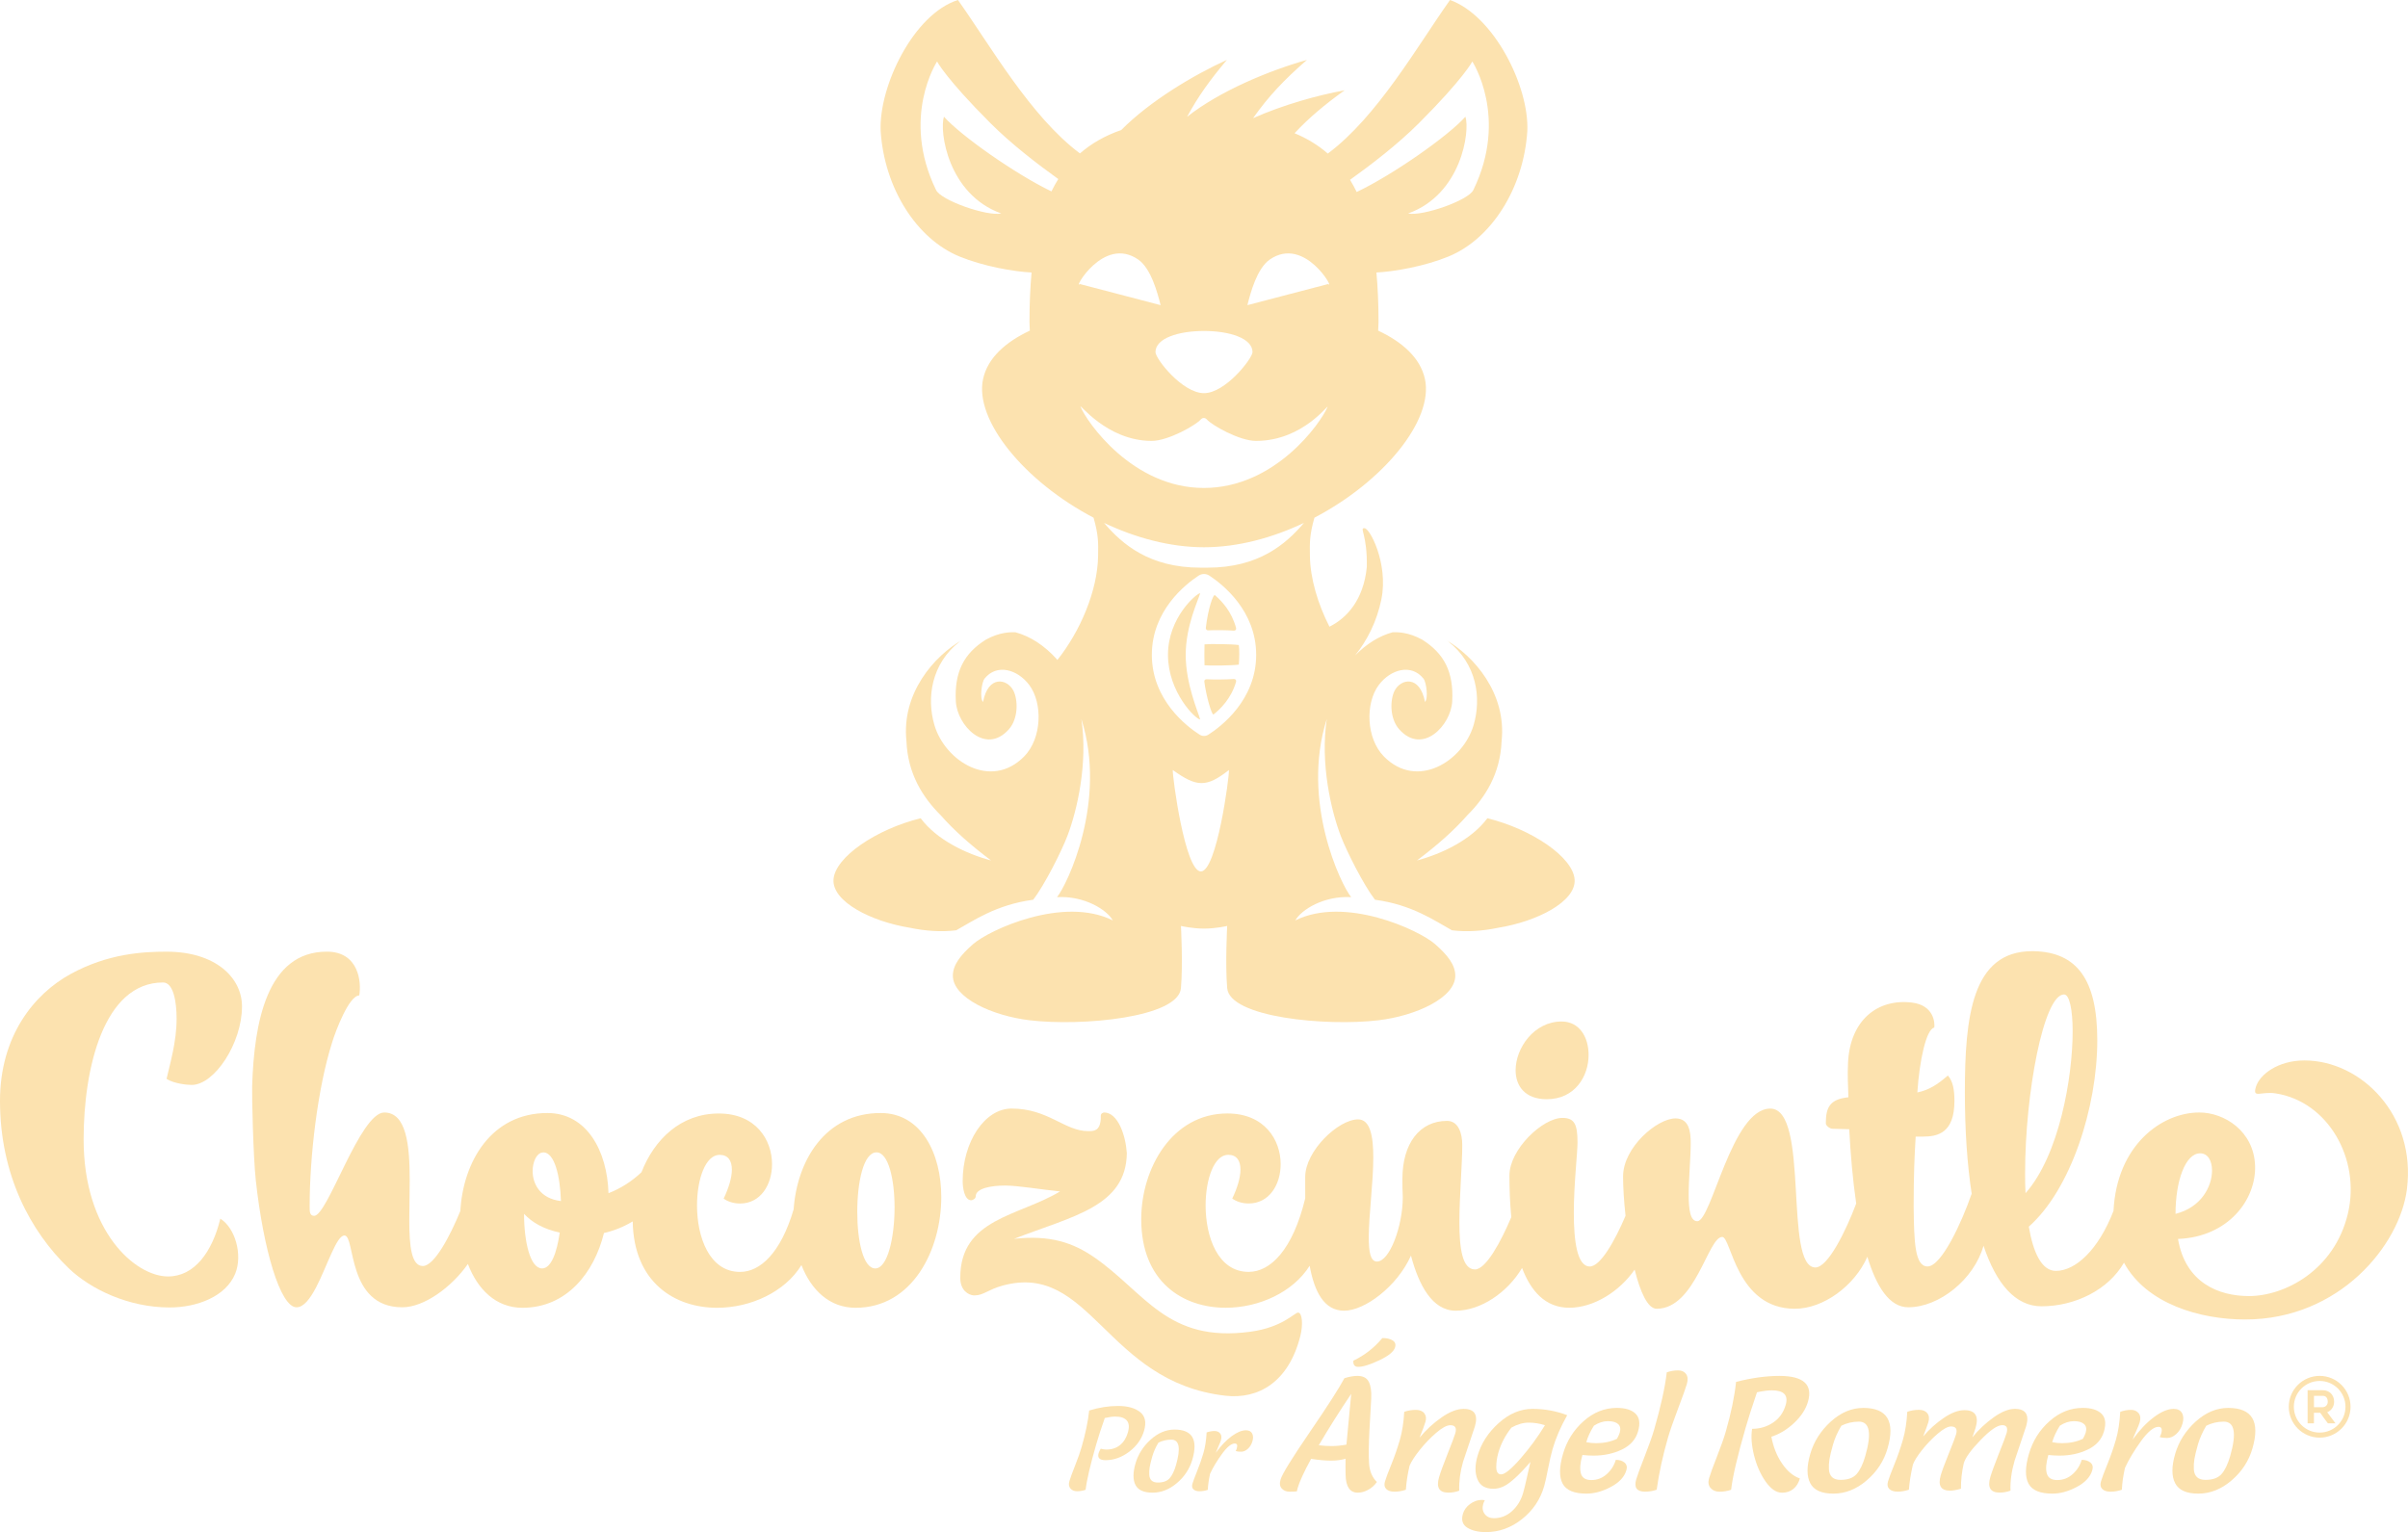 <?xml version="1.0" encoding="utf-8"?>
<!-- Generator: Adobe Illustrator 16.0.0, SVG Export Plug-In . SVG Version: 6.00 Build 0)  -->
<!DOCTYPE svg PUBLIC "-//W3C//DTD SVG 1.1//EN" "http://www.w3.org/Graphics/SVG/1.1/DTD/svg11.dtd">
<svg version="1.1" id="Layer_1" xmlns="http://www.w3.org/2000/svg" xmlns:xlink="http://www.w3.org/1999/xlink" x="0px" y="0px"
	 width="135.381px" height="86.162px" viewBox="0 0 135.381 86.162" enable-background="new 0 0 135.381 86.162"
	 xml:space="preserve">
<path fill="#FCE2AF" d="M131.121,79.193c0.07-0.105,0.106-0.229,0.106-0.369c0-0.094-0.017-0.18-0.047-0.258
	c-0.032-0.08-0.076-0.147-0.133-0.205c-0.056-0.057-0.122-0.101-0.202-0.131c-0.078-0.031-0.166-0.048-0.262-0.048h-0.846v1.863
	h0.356v-0.593h0.353c0.071,0.101,0.142,0.201,0.213,0.3s0.145,0.196,0.218,0.293h0.426c-0.153-0.211-0.308-0.419-0.465-0.626
	C130.957,79.374,131.051,79.298,131.121,79.193 M130.685,79.117c-0.035,0.014-0.068,0.02-0.101,0.02h-0.489v-0.639h0.489
	c0.063,0,0.112,0.012,0.149,0.035c0.038,0.024,0.065,0.054,0.087,0.086c0.02,0.035,0.034,0.07,0.04,0.107
	c0.007,0.038,0.01,0.07,0.01,0.098c0,0.053-0.009,0.099-0.025,0.138c-0.019,0.039-0.041,0.071-0.067,0.097
	C130.749,79.086,130.72,79.105,130.685,79.117"/>
<path fill="#FCE2AF" d="M130.414,77.377c-0.958,0-1.736,0.779-1.736,1.737c0,0.957,0.778,1.736,1.736,1.736s1.737-0.779,1.737-1.736
	C132.151,78.156,131.372,77.377,130.414,77.377 M130.414,80.566c-0.801,0-1.451-0.65-1.451-1.452c0-0.801,0.65-1.452,1.451-1.452
	c0.802,0,1.452,0.651,1.452,1.452C131.866,79.916,131.216,80.566,130.414,80.566"/>
<path fill="#FCE2AF" d="M64.323,80.455c0.135-0.469,0.061-0.816-0.227-1.045c-0.288-0.227-0.699-0.342-1.234-0.342
	c-0.536,0-1.078,0.086-1.627,0.256c-0.063,0.607-0.207,1.299-0.431,2.074c-0.073,0.256-0.193,0.594-0.359,1.016
	c-0.167,0.422-0.273,0.718-0.323,0.887c-0.049,0.17-0.029,0.307,0.061,0.408c0.088,0.104,0.213,0.155,0.374,0.155
	c0.16,0,0.318-0.027,0.478-0.081c0.06-0.531,0.26-1.391,0.603-2.578c0.123-0.424,0.28-0.911,0.475-1.459
	c0.239-0.055,0.437-0.081,0.592-0.081c0.305,0,0.52,0.074,0.646,0.222c0.128,0.146,0.146,0.371,0.06,0.672s-0.232,0.537-0.44,0.707
	c-0.207,0.17-0.465,0.254-0.773,0.254c-0.098,0-0.203-0.016-0.313-0.047c-0.058,0.09-0.098,0.174-0.121,0.254
	c-0.074,0.26,0.058,0.39,0.396,0.39c0.464,0,0.908-0.16,1.33-0.479C63.909,81.318,64.188,80.924,64.323,80.455"/>
<path fill="#FCE2AF" d="M66.036,80.396c-0.481,0-0.931,0.188-1.349,0.568c-0.417,0.38-0.7,0.827-0.85,1.343
	c-0.147,0.516-0.147,0.917,0.001,1.205c0.149,0.288,0.47,0.432,0.96,0.432s0.949-0.181,1.376-0.545
	c0.427-0.363,0.715-0.807,0.865-1.328C67.362,80.953,67.027,80.396,66.036,80.396 M66.117,82.391
	c-0.096,0.335-0.216,0.583-0.358,0.743c-0.143,0.161-0.363,0.241-0.666,0.241c-0.301,0-0.461-0.146-0.479-0.436
	c-0.008-0.143,0-0.285,0.023-0.429c0.023-0.142,0.071-0.343,0.146-0.603c0.075-0.258,0.19-0.518,0.345-0.776
	c0.225-0.111,0.466-0.168,0.725-0.168C66.303,80.964,66.392,81.439,66.117,82.391"/>
<path fill="#FCE2AF" d="M70.05,80.436c-0.236,0-0.507,0.113-0.812,0.338c-0.303,0.225-0.599,0.537-0.888,0.934
	c0.028-0.08,0.078-0.199,0.15-0.357c0.072-0.159,0.12-0.278,0.143-0.359c0.045-0.156,0.031-0.281-0.042-0.375
	c-0.073-0.093-0.179-0.14-0.317-0.14s-0.286,0.026-0.445,0.08c-0.024,0.442-0.084,0.827-0.179,1.155s-0.213,0.666-0.354,1.015
	c-0.14,0.348-0.229,0.588-0.267,0.72c-0.038,0.131-0.021,0.234,0.055,0.307c0.075,0.074,0.189,0.111,0.346,0.111
	c0.157,0,0.312-0.027,0.465-0.08c0.011-0.268,0.054-0.568,0.127-0.904c0.157-0.344,0.38-0.713,0.664-1.107
	c0.286-0.396,0.527-0.594,0.725-0.594c0.129,0,0.167,0.093,0.113,0.275c-0.012,0.045-0.032,0.094-0.062,0.147
	c0.073,0.026,0.175,0.04,0.306,0.04c0.132,0,0.259-0.055,0.379-0.164c0.121-0.109,0.207-0.252,0.258-0.43
	c0.051-0.176,0.044-0.321-0.021-0.438C70.33,80.494,70.215,80.436,70.05,80.436"/>
<path fill="#FCE2AF" d="M76.991,80.451c0.013-0.255,0.032-0.588,0.057-1.001c0.024-0.412,0.04-0.679,0.044-0.8
	c0.021-0.406-0.025-0.721-0.137-0.941c-0.113-0.222-0.326-0.332-0.642-0.332c-0.205,0-0.448,0.043-0.728,0.129
	c-0.293,0.551-0.941,1.563-1.949,3.037c-1.007,1.473-1.554,2.361-1.641,2.663c-0.063,0.22-0.041,0.388,0.068,0.505
	c0.107,0.118,0.256,0.178,0.443,0.178c0.188,0,0.323-0.006,0.406-0.019c0.004-0.036,0.019-0.093,0.04-0.172
	c0.107-0.37,0.36-0.922,0.76-1.655c0.436,0.066,0.809,0.1,1.121,0.1s0.584-0.037,0.818-0.109c-0.007,0.298-0.007,0.6,0.001,0.91
	c0.014,0.667,0.242,1,0.684,1c0.194,0,0.392-0.055,0.589-0.163c0.198-0.11,0.36-0.255,0.485-0.437
	c-0.264-0.261-0.411-0.61-0.439-1.047C76.944,81.861,76.95,81.245,76.991,80.451 M75.699,81.242
	c-0.301,0.055-0.576,0.082-0.828,0.082s-0.494-0.016-0.728-0.046c0.559-0.951,1.168-1.915,1.824-2.892
	C75.807,80.043,75.717,80.993,75.699,81.242"/>
<path fill="#FCE2AF" d="M78.434,75.768c0.049-0.169,0.003-0.299-0.14-0.386c-0.142-0.089-0.333-0.134-0.576-0.134
	c-0.454,0.547-0.997,0.971-1.631,1.274c-0.017,0.229,0.074,0.347,0.273,0.347c0.268,0,0.662-0.123,1.184-0.369
	C78.067,76.254,78.363,76.011,78.434,75.768"/>
<path fill="#FCE2AF" d="M82.922,80.215c0.189-0.654-0.022-0.982-0.635-0.982c-0.37,0-0.786,0.162-1.249,0.486
	c-0.464,0.324-0.872,0.702-1.228,1.133c0.168-0.412,0.278-0.713,0.333-0.9s0.031-0.346-0.068-0.473s-0.259-0.191-0.477-0.191
	c-0.219,0-0.436,0.036-0.65,0.109c-0.032,0.595-0.114,1.119-0.246,1.578c-0.132,0.457-0.291,0.918-0.479,1.381
	c-0.188,0.465-0.309,0.785-0.36,0.965s-0.027,0.318,0.075,0.419c0.102,0.1,0.257,0.149,0.466,0.149s0.421-0.035,0.636-0.109
	c0.027-0.43,0.098-0.881,0.209-1.354c0.098-0.232,0.285-0.523,0.567-0.879c0.28-0.354,0.589-0.676,0.923-0.964
	c0.335-0.288,0.602-0.433,0.802-0.433c0.273,0,0.366,0.152,0.278,0.455c-0.045,0.158-0.19,0.545-0.435,1.16
	s-0.403,1.053-0.479,1.313c-0.167,0.577,0.009,0.864,0.524,0.864c0.218,0,0.422-0.036,0.612-0.109
	c-0.018-0.527,0.054-1.066,0.212-1.619L82.922,80.215z"/>
<path fill="#FCE2AF" d="M86.163,79.232c-0.677,0-1.311,0.266-1.902,0.796c-0.593,0.531-0.99,1.147-1.193,1.851
	c-0.148,0.516-0.151,0.953-0.005,1.31c0.145,0.358,0.445,0.537,0.9,0.537c0.182,0,0.366-0.042,0.555-0.128
	c0.37-0.17,0.879-0.631,1.526-1.383c-0.041,0.164-0.105,0.443-0.191,0.838c-0.087,0.394-0.159,0.693-0.219,0.9
	c-0.12,0.418-0.329,0.76-0.624,1.027c-0.294,0.268-0.637,0.4-1.024,0.4c-0.224,0-0.396-0.08-0.514-0.236
	c-0.118-0.158-0.146-0.346-0.083-0.564c0.017-0.061,0.047-0.131,0.088-0.209c-0.07-0.013-0.129-0.018-0.177-0.018
	c-0.226,0-0.44,0.074-0.648,0.227c-0.207,0.151-0.342,0.336-0.405,0.555c-0.101,0.352-0.02,0.611,0.244,0.777
	c0.265,0.166,0.615,0.25,1.051,0.25c0.739,0,1.416-0.244,2.029-0.732c0.614-0.487,1.029-1.104,1.244-1.85
	c0.061-0.213,0.133-0.539,0.218-0.979c0.084-0.439,0.169-0.807,0.255-1.105c0.181-0.623,0.455-1.261,0.823-1.908
	C87.488,79.351,86.839,79.232,86.163,79.232 M85.478,82.033c-0.515,0.588-0.875,0.883-1.082,0.883c-0.182,0-0.273-0.136-0.274-0.406
	c-0.001-0.269,0.04-0.547,0.122-0.83c0.143-0.492,0.386-0.955,0.729-1.393c0.333-0.188,0.658-0.281,0.973-0.281
	c0.315,0,0.619,0.049,0.913,0.146C86.452,80.818,85.992,81.445,85.478,82.033"/>
<path fill="#FCE2AF" d="M89.592,81.861c0.588,0,1.119-0.114,1.594-0.342c0.475-0.227,0.777-0.566,0.907-1.019
	c0.131-0.451,0.082-0.785-0.143-1c-0.226-0.216-0.575-0.323-1.048-0.323c-0.691,0-1.316,0.25-1.876,0.752
	c-0.561,0.498-0.945,1.115-1.156,1.85c-0.212,0.732-0.217,1.287-0.016,1.66c0.202,0.373,0.648,0.559,1.34,0.559
	c0.441,0,0.898-0.125,1.372-0.377c0.473-0.252,0.763-0.564,0.872-0.941c0.052-0.182,0.017-0.324-0.104-0.428
	c-0.122-0.104-0.286-0.154-0.492-0.154c-0.091,0.314-0.261,0.584-0.51,0.805c-0.248,0.222-0.536,0.332-0.863,0.332
	s-0.524-0.127-0.591-0.379c-0.067-0.25-0.038-0.595,0.088-1.031C89.177,81.848,89.385,81.861,89.592,81.861 M89.613,80.178
	c0.261-0.169,0.523-0.255,0.787-0.255s0.456,0.056,0.576,0.165c0.119,0.109,0.149,0.27,0.088,0.482
	c-0.024,0.084-0.076,0.199-0.154,0.345c-0.344,0.164-0.735,0.246-1.171,0.246c-0.2,0-0.386-0.019-0.557-0.056
	C89.27,80.803,89.413,80.494,89.613,80.178"/>
<path fill="#FCE2AF" d="M94.34,77.068c-0.206,0-0.417,0.035-0.632,0.109c-0.097,0.842-0.332,1.909-0.704,3.201
	c-0.112,0.387-0.294,0.9-0.545,1.541s-0.408,1.068-0.471,1.286c-0.131,0.456,0.037,0.683,0.503,0.683
	c0.219,0,0.435-0.035,0.649-0.109c0.134-0.945,0.344-1.912,0.628-2.9c0.115-0.4,0.306-0.949,0.571-1.65
	c0.267-0.701,0.432-1.168,0.5-1.401c0.067-0.233,0.052-0.418-0.045-0.556C94.698,77.137,94.546,77.068,94.34,77.068"/>
<path fill="#FCE2AF" d="M100.19,82.307c-0.294-0.432-0.494-0.934-0.601-1.51c0.461-0.146,0.888-0.405,1.283-0.778
	c0.396-0.372,0.654-0.771,0.776-1.195c0.279-0.964-0.259-1.446-1.61-1.446c-0.739,0-1.551,0.112-2.434,0.336
	c-0.087,0.826-0.282,1.769-0.588,2.83c-0.101,0.344-0.264,0.805-0.489,1.377c-0.225,0.574-0.372,0.975-0.438,1.205
	c-0.067,0.23-0.04,0.416,0.081,0.555c0.12,0.14,0.289,0.209,0.508,0.209c0.218,0,0.435-0.036,0.648-0.108
	c0.081-0.722,0.354-1.889,0.819-3.502c0.145-0.503,0.356-1.164,0.636-1.983c0.336-0.071,0.614-0.108,0.832-0.108
	c0.678,0,0.939,0.272,0.782,0.817c-0.124,0.432-0.361,0.764-0.711,0.998c-0.349,0.232-0.741,0.35-1.178,0.35
	c-0.069,0.43-0.032,0.929,0.109,1.494c0.144,0.568,0.36,1.06,0.653,1.475c0.292,0.415,0.599,0.623,0.92,0.623
	c0.248,0,0.459-0.068,0.634-0.209c0.173-0.139,0.296-0.337,0.37-0.592C100.819,83.016,100.485,82.737,100.19,82.307"/>
<path fill="#FCE2AF" d="M104.759,79.178c-0.655,0-1.267,0.258-1.833,0.772c-0.567,0.517-0.951,1.124-1.153,1.824
	s-0.202,1.246,0.001,1.637c0.202,0.392,0.637,0.587,1.303,0.587c0.667,0,1.29-0.246,1.869-0.742
	c0.579-0.494,0.972-1.096,1.176-1.805C106.559,79.937,106.104,79.178,104.759,79.178 M104.867,81.889
	c-0.131,0.453-0.293,0.791-0.486,1.01c-0.193,0.218-0.494,0.326-0.903,0.326s-0.627-0.196-0.653-0.592
	c-0.01-0.193,0-0.387,0.032-0.58c0.032-0.194,0.099-0.467,0.199-0.819s0.258-0.703,0.469-1.056c0.304-0.15,0.632-0.228,0.983-0.228
	C105.119,79.95,105.239,80.598,104.867,81.889"/>
<path fill="#FCE2AF" d="M113.277,79.232c-0.353,0-0.751,0.162-1.199,0.482c-0.447,0.32-0.844,0.693-1.189,1.118
	c0.074-0.2,0.137-0.382,0.185-0.546c0.188-0.654-0.023-0.981-0.635-0.981c-0.347,0-0.734,0.147-1.164,0.44
	c-0.432,0.293-0.816,0.642-1.155,1.041c0.164-0.424,0.263-0.69,0.294-0.801c0.062-0.211,0.042-0.381-0.058-0.508
	s-0.258-0.191-0.478-0.191c-0.217,0-0.434,0.035-0.648,0.109c-0.033,0.594-0.114,1.119-0.247,1.577
	c-0.132,0.458-0.291,0.919-0.479,1.382c-0.188,0.465-0.309,0.785-0.36,0.965s-0.026,0.318,0.074,0.418
	c0.103,0.101,0.258,0.15,0.468,0.15c0.208,0,0.42-0.035,0.635-0.109c0.03-0.418,0.104-0.887,0.225-1.41
	c0.069-0.199,0.236-0.467,0.5-0.805c0.265-0.336,0.558-0.644,0.88-0.922c0.323-0.279,0.578-0.419,0.767-0.419
	c0.272,0,0.366,0.152,0.277,0.454c-0.042,0.146-0.178,0.504-0.408,1.074c-0.231,0.568-0.382,0.977-0.451,1.218
	c-0.166,0.576,0.008,0.864,0.522,0.864c0.158,0,0.362-0.036,0.614-0.109c-0.004-0.473,0.049-0.947,0.157-1.427
	c0.091-0.315,0.406-0.752,0.946-1.31c0.54-0.559,0.945-0.838,1.219-0.838c0.248,0,0.329,0.151,0.242,0.455
	c-0.046,0.158-0.191,0.545-0.437,1.16c-0.244,0.615-0.402,1.053-0.478,1.313c-0.167,0.578,0.008,0.865,0.523,0.865
	c0.218,0,0.422-0.037,0.613-0.109c-0.018-0.527,0.058-1.085,0.228-1.674l0.652-1.945C114.102,79.561,113.89,79.232,113.277,79.232"
	/>
<path fill="#FCE2AF" d="M115.787,81.861c0.588,0,1.119-0.114,1.593-0.342c0.476-0.227,0.778-0.566,0.908-1.019
	c0.13-0.451,0.082-0.785-0.143-1c-0.227-0.216-0.575-0.323-1.048-0.323c-0.691,0-1.316,0.25-1.876,0.752
	c-0.561,0.498-0.945,1.115-1.156,1.85c-0.212,0.732-0.217,1.287-0.017,1.66c0.202,0.373,0.649,0.559,1.341,0.559
	c0.441,0,0.898-0.125,1.372-0.377c0.473-0.252,0.763-0.564,0.871-0.941c0.053-0.182,0.018-0.324-0.104-0.428
	c-0.122-0.104-0.286-0.154-0.492-0.154c-0.091,0.314-0.261,0.584-0.51,0.805c-0.248,0.222-0.536,0.332-0.863,0.332
	c-0.328,0-0.524-0.127-0.591-0.379c-0.068-0.25-0.038-0.595,0.088-1.031C115.372,81.848,115.58,81.861,115.787,81.861
	 M115.809,80.178c0.261-0.169,0.523-0.255,0.787-0.255s0.456,0.056,0.575,0.165c0.12,0.109,0.15,0.27,0.089,0.482
	c-0.024,0.084-0.076,0.199-0.154,0.345c-0.344,0.164-0.735,0.246-1.171,0.246c-0.2,0-0.386-0.019-0.558-0.056
	C115.464,80.803,115.608,80.494,115.809,80.178"/>
<path fill="#FCE2AF" d="M122.703,80.064c0.069-0.24,0.061-0.438-0.027-0.596c-0.089-0.157-0.244-0.236-0.469-0.236
	c-0.321,0-0.688,0.153-1.101,0.459c-0.413,0.307-0.815,0.729-1.207,1.27c0.038-0.109,0.105-0.271,0.204-0.487
	c0.099-0.215,0.163-0.377,0.195-0.487c0.061-0.211,0.041-0.381-0.059-0.509c-0.099-0.127-0.244-0.19-0.431-0.19
	c-0.188,0-0.391,0.035-0.605,0.109c-0.033,0.6-0.114,1.122-0.243,1.568c-0.128,0.445-0.287,0.904-0.479,1.378
	s-0.313,0.799-0.364,0.978c-0.051,0.18-0.025,0.318,0.075,0.418c0.101,0.101,0.258,0.15,0.47,0.15c0.213,0,0.423-0.036,0.632-0.109
	c0.015-0.363,0.071-0.772,0.174-1.228c0.213-0.466,0.514-0.968,0.9-1.505c0.39-0.536,0.716-0.805,0.983-0.805
	c0.176,0,0.227,0.125,0.156,0.373c-0.019,0.061-0.047,0.127-0.085,0.199c0.099,0.037,0.237,0.055,0.416,0.055
	s0.351-0.074,0.515-0.223C122.518,80.498,122.635,80.305,122.703,80.064"/>
<path fill="#FCE2AF" d="M125.273,79.178c-0.654,0-1.266,0.258-1.833,0.772c-0.566,0.517-0.95,1.124-1.152,1.824
	s-0.201,1.246,0.001,1.637c0.202,0.392,0.637,0.587,1.303,0.587c0.667,0,1.29-0.246,1.869-0.742
	c0.579-0.494,0.971-1.096,1.176-1.805C127.074,79.937,126.619,79.178,125.273,79.178 M125.383,81.889
	c-0.131,0.453-0.293,0.791-0.486,1.01c-0.193,0.218-0.495,0.326-0.903,0.326c-0.409,0-0.627-0.196-0.653-0.592
	c-0.01-0.193,0-0.387,0.032-0.58c0.032-0.194,0.098-0.467,0.198-0.819c0.102-0.353,0.259-0.703,0.47-1.056
	c0.304-0.15,0.632-0.228,0.983-0.228C125.635,79.95,125.755,80.598,125.383,81.889"/>
<path fill="#FCE2AF" d="M49.512,62.594c-3.129,0-4.703,2.689-4.892,5.415c-0.724,2.46-1.885,3.521-3.013,3.521
	c-1.729,0-2.42-1.965-2.42-3.735c0-1.494,0.483-2.849,1.268-2.849c0.484,0,0.692,0.332,0.692,0.83c0,0.469-0.186,1.051-0.462,1.631
	c0.229,0.166,0.553,0.276,0.922,0.276c1.152,0,1.798-1.052,1.798-2.213c0-1.354-0.899-2.849-2.996-2.849
	c-2.139,0-3.625,1.463-4.345,3.304c-0.543,0.513-1.172,0.916-1.854,1.178c-0.069-2.38-1.221-4.509-3.434-4.509
	c-3.166,0-4.738,2.752-4.896,5.512c-0.592,1.446-1.472,3.092-2.108,3.092c-0.646,0-0.761-1.135-0.761-2.547
	c0-0.719,0.023-1.521,0.023-2.295c0-1.965-0.185-3.791-1.431-3.791c-1.359,0-3.181,5.811-3.94,5.811
	c-0.254,0-0.254-0.25-0.254-0.498V67.82c0-2.738,0.438-6.609,1.268-9.209c0.184-0.611,0.945-2.629,1.521-2.629
	c0.132-0.74-0.021-2.463-1.822-2.463c-3.365,0-4.091,3.973-4.2,7.577c-0.017,0.513,0.059,3.944,0.206,5.288
	c0.421,3.861,1.375,7.135,2.289,7.135c0.807,0,1.452-1.936,1.982-3.07c0.254-0.553,0.485-0.967,0.715-0.967
	c0.623,0,0.115,4.037,3.251,4.037c1.224,0,2.776-1.132,3.687-2.436c0.542,1.426,1.576,2.464,3.063,2.464
	c2.489,0,4.034-1.964,4.587-4.205c0.567-0.127,1.12-0.354,1.616-0.653c0.055,3.424,2.353,4.858,4.743,4.858
	c1.889,0,3.821-0.892,4.743-2.401c0.547,1.399,1.575,2.401,3.045,2.401c3.205,0,4.817-3.265,4.817-6.226
	C52.922,64.861,51.793,62.594,49.512,62.594 M30.478,71.334c-0.669,0-1.015-1.493-1.015-3.07c0.438,0.471,1.082,0.857,2.006,1.053
	C31.308,70.449,30.983,71.334,30.478,71.334 M29.946,65.857c0-0.47,0.184-0.912,0.462-1.023c0.045,0,0.091-0.027,0.137-0.027
	c0.623,0,0.946,1.299,0.992,2.738C30.362,67.406,29.946,66.576,29.946,65.857 M49.211,71.334c-0.69,0-1.014-1.576-1.014-3.18
	c0-1.662,0.345-3.348,1.083-3.348c0.669,0,1.014,1.521,1.014,3.098C50.294,69.592,49.902,71.334,49.211,71.334"/>
<path fill="#FCE2AF" d="M86.961,61.818c1.59,0,2.352-1.299,2.352-2.489c0-0.996-0.507-1.882-1.521-1.882
	c-1.545,0-2.582,1.494-2.582,2.74C85.209,61.072,85.739,61.818,86.961,61.818"/>
<path fill="#FCE2AF" d="M10.776,61.014c1.284,0,2.829-2.35,2.829-4.414c0-1.617-1.483-3.08-4.247-3.08
	c-1.307,0-3.283,0.102-5.391,1.258C1.916,55.9,0,58.265,0,61.908c0,4.162,1.713,7.345,3.857,9.41
	c1.243,1.197,3.382,2.211,5.68,2.211c1.525,0,3.162-0.606,3.688-1.903c0.427-1.054,0-2.569-0.838-3.091
	c-0.457,1.881-1.46,3.25-2.94,3.25c-1.833,0-4.746-2.517-4.746-7.705c0-3.989,1.126-8.828,4.467-8.828
	c0.587,0,0.761,1.096,0.761,2.035c0,1.306-0.37,2.525-0.565,3.387C9.775,60.936,10.493,61.014,10.776,61.014"/>
<path fill="#FCE2AF" d="M129.557,59.637c-1.473,0-2.516,0.783-2.729,1.492c-0.202,0.67,0.29,0.234,1.11,0.361
	c2.957,0.455,4.797,3.711,4.061,6.773c-0.764,3.182-3.551,4.625-5.561,4.625c-1.706,0-3.573-0.751-3.988-3.213
	c2.835-0.111,4.401-2.215,4.333-4.123c-0.067-1.943-1.728-2.988-3.134-2.988c-2.133,0-4.644,1.855-4.824,5.53
	c-0.844,2.19-2.132,3.378-3.242,3.378c-0.783,0-1.268-0.996-1.521-2.488c2.352-2.076,3.85-6.695,3.85-10.486
	c0-3.428-1.152-4.951-3.572-5.006h-0.093c-3.389,0-3.779,3.707-3.779,7.938c0,2.144,0.131,4.078,0.389,5.744
	c-0.006-0.005-0.011-0.013-0.018-0.017c-0.53,1.549-1.684,4.065-2.468,4.065c-0.715,0-0.761-1.354-0.783-3.374
	c0-1.744,0.046-2.85,0.114-3.928h0.397c0.833,0,1.782-0.188,1.782-2.012c0-0.608-0.081-1.1-0.37-1.424
	c-0.6,0.526-1.07,0.816-1.715,0.954c0.114-1.774,0.496-3.563,0.951-3.649c0.042-0.273-0.025-1.258-1.258-1.407
	c-1.936-0.234-3.479,0.995-3.591,3.388c-0.034,0.715,0,1.271,0.022,1.938c-1.057,0.109-1.269,0.58-1.269,1.466
	c0,0.138,0.232,0.304,0.369,0.304c0.163,0,0.738,0.027,0.946,0.027c0.073,1.4,0.198,2.841,0.392,4.181
	c-0.579,1.538-1.587,3.593-2.294,3.593c-1.799,0-0.3-8.935-2.537-8.935c-2.167,0-3.296,6.334-4.102,6.334
	c-0.394,0-0.485-0.636-0.485-1.494c0-0.912,0.115-2.103,0.115-2.905c0-0.636-0.092-1.383-0.854-1.383
	c-1.036,0-2.95,1.633-2.95,3.266c0,0.597,0.048,1.379,0.139,2.211c-0.588,1.384-1.407,2.851-2.009,2.851
	c-0.716,0-0.899-1.438-0.899-3.017c0-1.604,0.208-3.373,0.208-3.955c0-1.051-0.185-1.383-0.854-1.383
	c-1.105,0-2.974,1.771-2.974,3.236c0,0.688,0.023,1.506,0.105,2.344c-0.59,1.399-1.429,2.941-2.042,2.941
	c-0.715,0-0.876-1.189-0.876-2.656c0-1.466,0.161-3.236,0.161-4.344c0-0.637-0.206-1.354-0.854-1.354
	c-1.544,0-2.511,1.271-2.511,3.263c0,0.304,0,0.636,0.021,1.022c0,1.633-0.737,3.625-1.451,3.625c-0.37,0-0.462-0.554-0.462-1.355
	c0-1.244,0.255-3.07,0.255-4.51c0-1.217-0.186-2.129-0.854-2.129c-1.106,0-2.973,1.77-2.973,3.236v0.607
	c0,0.195,0,0.393,0.001,0.594c-0.702,2.906-1.961,4.139-3.181,4.139c-1.729,0-2.42-1.965-2.42-3.736
	c0-1.493,0.484-2.848,1.269-2.848c0.483,0,0.69,0.332,0.69,0.829c0,0.47-0.185,1.052-0.461,1.632
	c0.231,0.166,0.555,0.276,0.922,0.276c1.153,0,1.799-1.051,1.799-2.213c0-1.354-0.899-2.849-2.996-2.849
	c-3.113,0-4.843,3.098-4.843,5.947c0,3.514,2.328,4.979,4.749,4.979c1.873,0,3.787-0.875,4.72-2.361
	c0.264,1.451,0.808,2.527,1.939,2.527c1.153,0,2.976-1.355,3.758-3.098c0.438,1.66,1.2,3.098,2.515,3.098
	c1.403,0,2.91-1.021,3.73-2.404c0.489,1.289,1.303,2.238,2.653,2.238c1.355,0,2.812-0.891,3.677-2.146
	c0.314,1.26,0.733,2.203,1.237,2.203c2.189,0,2.882-4.039,3.688-4.039c0.509,0,0.784,4.039,4.081,4.039
	c1.596,0,3.351-1.277,4.077-2.923c0.514,1.694,1.247,2.839,2.297,2.839c1.751,0,3.7-1.572,4.234-3.461
	c0.718,2.154,1.801,3.406,3.257,3.406c1.895,0,3.76-0.926,4.639-2.451c1.265,2.322,4.282,3.193,6.811,3.193
	c5.313,0,8.698-4.188,9.096-7.32C135.853,62.701,132.733,59.637,129.557,59.637 M113.854,65.968c0-4.453,1.038-10.042,2.19-10.042
	c0.299,0,0.483,0.83,0.483,2.074c0,2.602-0.76,6.972-2.649,9.103C113.854,66.742,113.854,66.354,113.854,65.968 M123.694,64.861
	c0.438,0,0.669,0.416,0.669,0.969c0,0.885-0.6,2.074-2.052,2.434C122.312,66.41,122.864,64.861,123.694,64.861"/>
<path fill="#FCE2AF" d="M72.98,73.818c-0.206,0-0.861,0.83-2.69,1.076c-4.668,0.631-5.897-2.193-8.765-4.182
	c-1.187-0.82-2.477-1.27-4.515-1.042c3.3-1.284,6.296-1.81,6.343-4.817c-0.07-1.021-0.504-2.289-1.283-2.289
	c-0.023,0-0.046,0-0.069,0.028c-0.114,0.026-0.114,0.138-0.114,0.192v0.139c-0.046,0.689-0.39,0.689-0.71,0.689
	c-1.327,0-2.245-1.269-4.305-1.269c-1.512,0-2.749,1.874-2.749,4.081c0,0.359,0.092,1.076,0.482,1.076
	c0.067,0,0.251-0.082,0.251-0.221c0-0.467,0.917-0.606,1.649-0.606s2.015,0.222,3.091,0.332c-2.336,1.405-5.609,1.517-5.609,4.854
	c0,0.717,0.457,0.965,0.755,0.992h0.046c0.504,0,0.758-0.326,1.576-0.551c4.972-1.361,5.79,5.417,12.519,6.191
	c1.876,0.217,3.571-0.774,4.223-3.354C73.272,74.479,73.21,73.818,72.98,73.818"/>
<path fill="#FCE2AF" d="M65.665,36.826c0,2.11,1.566,3.636,1.812,3.636c-0.117-0.423-0.815-1.997-0.815-3.636
	c0-1.639,0.722-3.113,0.815-3.467C67.289,33.359,65.665,34.717,65.665,36.826"/>
<path fill="#FCE2AF" d="M69.363,38.186c-0.402,0.033-1.171,0.036-1.528,0.015c-0.08-0.005-0.136,0.053-0.126,0.131
	c0.104,0.83,0.425,1.917,0.517,1.846c0.383-0.296,1.001-0.905,1.267-1.835C69.518,38.251,69.46,38.178,69.363,38.186"/>
<path fill="#FCE2AF" d="M83.623,46.016c-0.893,1.204-2.554,2.002-3.959,2.375c1.136-0.853,2.085-1.691,2.832-2.545
	c1.007-0.998,1.85-2.33,1.926-4.163c0.29-2.678-1.546-4.798-3.163-5.712c0.058,0.039,0.12,0.07,0.175,0.113
	c1.595,1.256,1.86,3.167,1.418,4.683c-0.597,2.043-3.18,3.668-5.045,1.777c-1.007-1.02-1.053-3.002-0.29-4.021
	c0.658-0.878,1.825-1.221,2.514-0.358c0.164,0.206,0.278,1.118,0.085,1.311c-0.288-1.52-1.36-1.32-1.713-0.625
	c-0.244,0.481-0.295,1.542,0.268,2.17c1.311,1.465,2.9-0.234,2.974-1.57c0.091-1.666-0.458-2.707-1.688-3.479
	c-0.775-0.425-1.363-0.421-1.652-0.417c-0.764,0.205-1.476,0.655-2.121,1.306c0.68-0.836,1.23-1.92,1.482-3.171
	c0.404-2.019-0.69-4.073-0.973-3.983c-0.261-0.015,0.19,0.409,0.151,2.186c-0.186,1.847-1.119,2.863-2.1,3.351
	c-0.65-1.28-1.081-2.699-1.099-3.991c-0.01-0.708-0.028-1.148,0.254-2.139c3.878-2.031,6.721-5.483,6.212-7.805
	c-0.259-1.18-1.266-2.077-2.629-2.715c0.006-0.166,0.021-0.326,0.021-0.498c0-0.995-0.04-1.915-0.118-2.771
	c1.02-0.052,2.72-0.351,4.063-0.904c2.399-0.989,4.211-3.829,4.42-7.045C85.981,4.843,83.972,0.874,81.522,0
	c-1.816,2.557-4.073,6.553-6.871,8.636c-0.535-0.464-1.151-0.847-1.869-1.144c0.826-0.883,1.671-1.589,2.813-2.414
	c-1.538,0.282-3.459,0.819-5.146,1.568c0.888-1.257,1.752-2.16,3.028-3.277c-2.104,0.591-4.908,1.75-6.737,3.201
	c0.612-1.137,1.28-2.065,2.236-3.201c-1.894,0.861-4.337,2.326-5.937,3.942c-0.912,0.317-1.68,0.756-2.323,1.317
	C57.925,6.542,55.674,2.553,53.857,0c-2.483,0.782-4.459,4.843-4.345,7.376c0.21,3.216,2.021,6.056,4.421,7.045
	c1.342,0.553,3.042,0.852,4.063,0.904c-0.077,0.857-0.117,1.775-0.117,2.771c0,0.172,0.014,0.332,0.02,0.498
	c-1.363,0.638-2.37,1.535-2.628,2.715c-0.509,2.322,2.334,5.774,6.211,7.805c0.283,0.991,0.265,1.431,0.255,2.139
	c-0.027,1.976-1.011,4.257-2.292,5.865c-0.014-0.018-0.024-0.039-0.04-0.057c-0.697-0.767-1.481-1.28-2.326-1.506
	c-0.288-0.004-0.878-0.008-1.652,0.417c-1.23,0.771-1.779,1.813-1.688,3.479c0.072,1.336,1.662,3.035,2.975,1.57
	c0.561-0.628,0.511-1.689,0.266-2.17c-0.352-0.695-1.424-0.895-1.712,0.625c-0.194-0.193-0.08-1.105,0.084-1.311
	c0.689-0.863,1.857-0.52,2.515,0.358c0.763,1.019,0.717,3.001-0.29,4.021c-1.865,1.892-4.448,0.266-5.045-1.777
	c-0.442-1.516-0.178-3.427,1.417-4.683c0.056-0.043,0.118-0.074,0.175-0.113c-1.616,0.914-3.451,3.034-3.162,5.712
	c0.075,1.833,0.919,3.165,1.925,4.163c0.749,0.854,1.698,1.692,2.833,2.545c-1.405-0.373-3.067-1.171-3.958-2.375
	c-2.492,0.615-4.82,2.186-4.901,3.449c-0.078,1.243,2.12,2.359,4.295,2.71c0.873,0.185,1.787,0.246,2.604,0.142
	c0.943-0.52,2.234-1.438,4.325-1.717c0.634-0.811,1.592-2.717,1.925-3.588c0.541-1.412,1.164-4.079,0.786-6.58
	c1.471,4.628-0.804,9.335-1.37,10.021c1.534-0.086,2.803,0.707,3.138,1.309c-2.787-1.388-6.938,0.53-7.854,1.332
	c-0.704,0.617-1.138,1.166-1.138,1.779c0,1.236,2.199,2.254,4.329,2.506c2.92,0.348,8.355-0.156,8.494-1.809
	c0.115-1.354,0-3.496,0-3.496s0.627,0.148,1.3,0.148c0.672,0,1.299-0.148,1.299-0.148s-0.114,2.142,0,3.496
	c0.141,1.652,5.575,2.156,8.495,1.809c2.129-0.252,4.329-1.27,4.329-2.506c0-0.613-0.433-1.162-1.137-1.779
	c-0.916-0.802-5.069-2.72-7.856-1.332c0.335-0.602,1.605-1.395,3.14-1.309c-0.568-0.686-2.842-5.393-1.371-10.021
	c-0.378,2.501,0.245,5.167,0.786,6.58c0.334,0.871,1.292,2.777,1.925,3.588c2.091,0.278,3.381,1.197,4.325,1.717
	c0.816,0.104,1.729,0.043,2.603-0.142c2.176-0.351,4.374-1.467,4.295-2.71C88.442,48.201,86.113,46.631,83.623,46.016 M79.78,6.92
	c2.507-2.509,2.996-3.462,2.996-3.462c0,0.001,2.047,3.133,0.061,7.22c-0.256,0.589-2.887,1.503-3.672,1.326
	c3.009-1.072,3.488-4.641,3.223-5.441c-0.946,1.068-4.066,3.264-6.113,4.234c-0.116-0.238-0.24-0.467-0.374-0.684
	C77.042,9.294,78.562,8.14,79.78,6.92 M59.113,10.764c-2.048-0.987-5.107-3.146-6.043-4.201c-0.265,0.8,0.215,4.369,3.224,5.441
	c-0.786,0.177-3.416-0.737-3.671-1.326c-1.987-4.087,0.059-7.219,0.06-7.22c0,0,0.488,0.953,2.996,3.462
	c1.197,1.199,2.686,2.334,3.82,3.15C59.36,10.29,59.231,10.521,59.113,10.764 M71.383,14.6c1.972-1.373,3.691,1.769,3.29,1.372
	l-4.543,1.189C70.304,16.47,70.668,15.098,71.383,14.6 M67.69,18.613c1.438,0,2.728,0.411,2.728,1.187
	c0,0.35-1.517,2.311-2.728,2.311s-2.728-1.929-2.728-2.311C64.963,19.024,66.254,18.613,67.69,18.613 M63.998,14.6
	c0.715,0.498,1.078,1.87,1.254,2.561l-4.544-1.189C60.307,16.369,62.025,13.227,63.998,14.6 M60.753,22.882
	c-0.112-0.274,1.457,1.913,3.993,1.913c0.94,0,2.485-0.888,2.753-1.195c0.106-0.124,0.255-0.124,0.362,0
	c0.268,0.307,1.813,1.195,2.753,1.195c2.67,0,4.129-2.168,4.015-1.897c-0.374,0.883-2.931,4.544-6.949,4.544
	C63.662,27.442,61.093,23.715,60.753,22.882 M67.515,49.007c-0.896,0-1.606-5.356-1.579-5.703c1.347,0.968,1.89,0.992,3.157,0
	C69.121,43.65,68.41,49.007,67.515,49.007 M67.938,41.315c-0.153,0.098-0.342,0.098-0.495,0c-0.708-0.453-2.685-1.946-2.685-4.489
	c0-2.479,1.88-3.961,2.629-4.453c0.187-0.123,0.421-0.122,0.607,0c0.75,0.493,2.63,1.975,2.63,4.453
	C70.624,39.369,68.646,40.862,67.938,41.315 M67.896,31.924h-0.411c-2.871,0-4.396-1.323-5.413-2.516
	c1.761,0.833,3.697,1.368,5.619,1.368s3.859-0.535,5.618-1.368C72.294,30.601,70.767,31.924,67.896,31.924"/>
<path fill="#FCE2AF" d="M68.311,33.474c-0.101-0.088-0.392,0.752-0.518,1.835c-0.009,0.077,0.052,0.146,0.132,0.141
	c0.343-0.019,1.06-0.014,1.438,0.016c0.097,0.007,0.154-0.067,0.129-0.159C69.237,34.384,68.709,33.826,68.311,33.474"/>
<path fill="#FCE2AF" d="M67.72,36.238c-0.01,0.196-0.011,0.97,0,1.176c0.276,0.03,1.548,0.017,1.927-0.037
	c0.029-0.294,0.043-0.862,0-1.102C69.261,36.219,68.004,36.206,67.72,36.238"/>
</svg>
